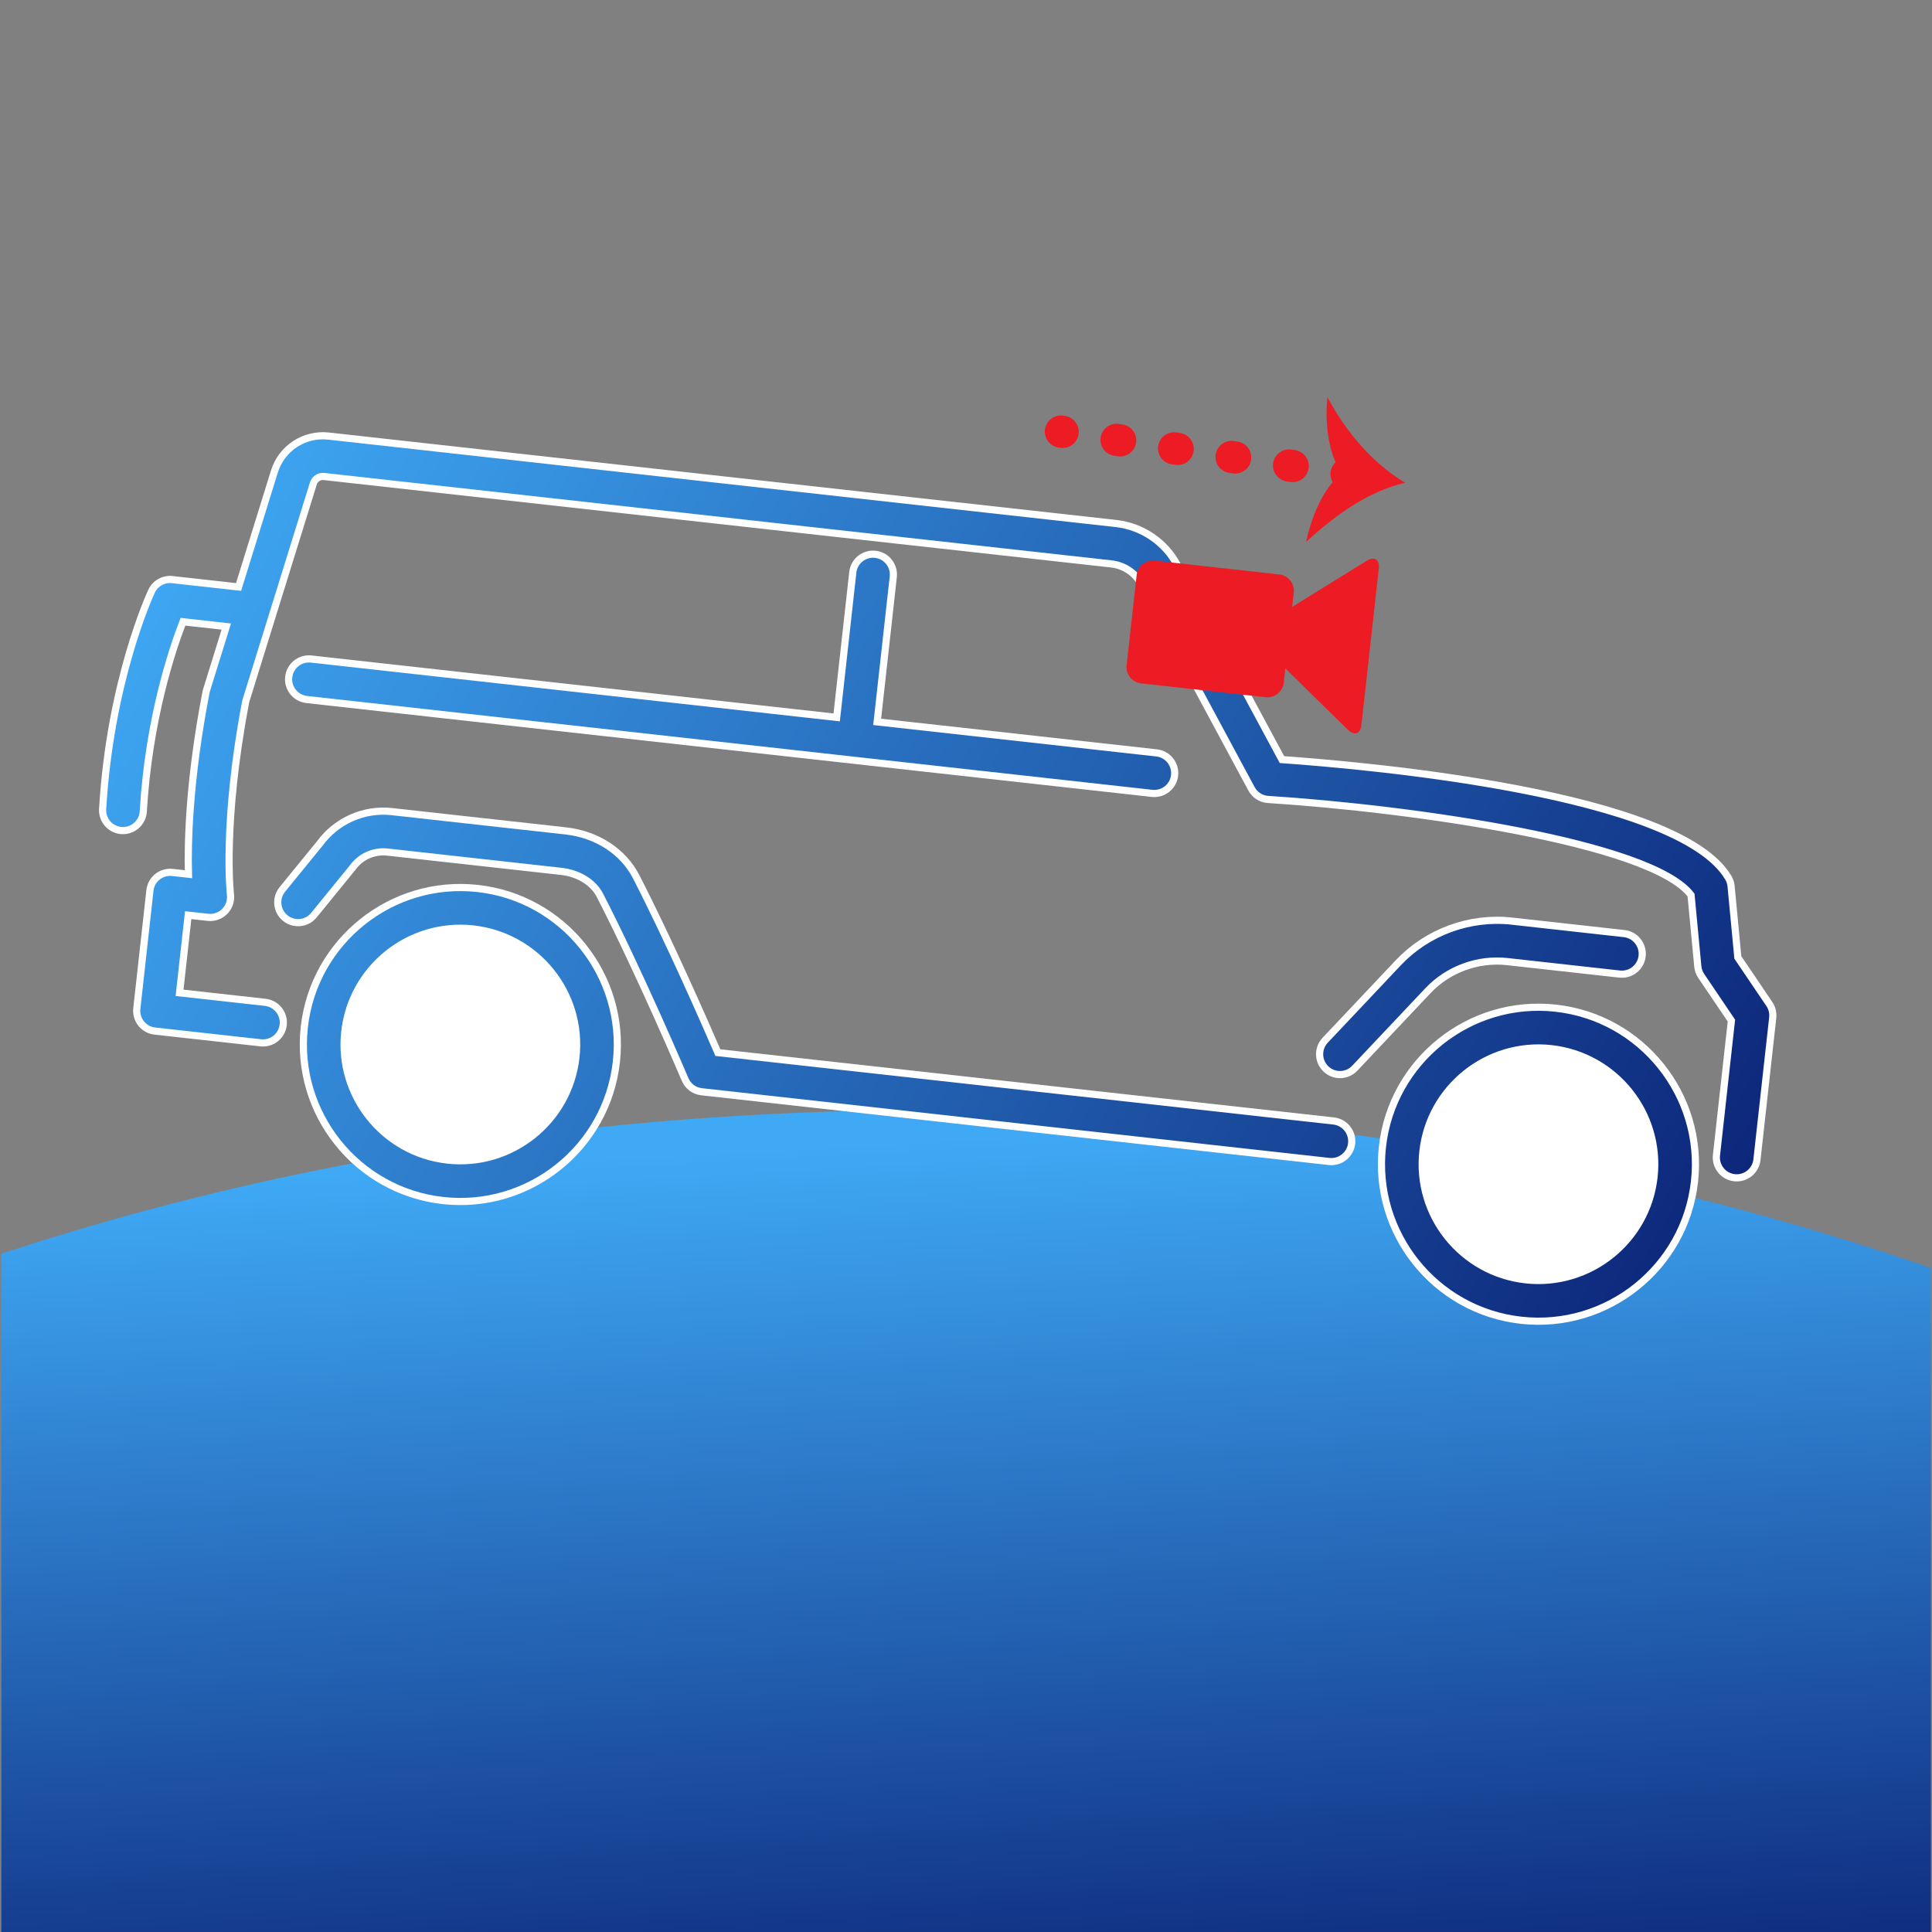 <?xml version="1.0" encoding="utf-8"?>
<!-- Generator: Adobe Illustrator 27.9.6, SVG Export Plug-In . SVG Version: 9.03 Build 54986)  -->
<svg version="1.1" id="Layer_1" xmlns="http://www.w3.org/2000/svg" xmlns:xlink="http://www.w3.org/1999/xlink" x="0px" y="0px"
	 viewBox="0 0 1080 1080" style="enable-background:new 0 0 1080 1080;" xml:space="preserve">
<rect x="0" y="0" width="1080" height="1080" fill="#808080" stroke="none"/>
<style type="text/css">
	.st0{clip-path:url(#SVGID_00000165211577670708393740000000881023078676208002_);}
	.st1{fill:url(#SVGID_00000048487892503146288050000009742002402666369981_);}
	.st2{fill:#FFFFFF;}
	.st3{fill:url(#SVGID_00000140736638291584446050000009288632832445066925_);stroke:#FFFFFF;stroke-width:4;stroke-miterlimit:10;}
	.st4{fill:url(#SVGID_00000016075255298081434460000014670050774157762212_);stroke:#FFFFFF;stroke-width:4;stroke-miterlimit:10;}
	.st5{fill:url(#SVGID_00000107585157984483024380000001631312629439495042_);stroke:#FFFFFF;stroke-width:4;stroke-miterlimit:10;}
	.st6{fill:url(#SVGID_00000049185579182266850170000011006409635315175080_);stroke:#FFFFFF;stroke-width:4;stroke-miterlimit:10;}
	.st7{fill:url(#SVGID_00000151526551822616440010000008299487434912038839_);stroke:#FFFFFF;stroke-width:4;stroke-miterlimit:10;}
	.st8{fill:url(#SVGID_00000173124179493620928230000008248224063338106242_);stroke:#FFFFFF;stroke-width:4;stroke-miterlimit:10;}
	.st9{fill:#ED1C24;}
	.st10{fill:none;stroke:#ED1C24;stroke-width:18;stroke-linecap:round;stroke-miterlimit:10;}
	.st11{fill:none;stroke:#ED1C24;stroke-width:18;stroke-linecap:round;stroke-miterlimit:10;stroke-dasharray:2.031,30.465;}
</style>
<g id="Super_C">
	<g>
		<g>
			<defs>
				<rect id="SVGID_1_" x="0.76" y="3.59" width="1078.59" height="1078.59"/>
			</defs>
			<clipPath id="SVGID_00000005970638584481084270000007974086185201458849_">
				<use xlink:href="#SVGID_1_"  style="overflow:visible;"/>
			</clipPath>
			<g style="clip-path:url(#SVGID_00000005970638584481084270000007974086185201458849_);">
				
					<linearGradient id="SVGID_00000167384066443283145790000011349182648006995363_" gradientUnits="userSpaceOnUse" x1="409.476" y1="436.804" x2="437.711" y2="-68.608" gradientTransform="matrix(1 0 0 -1 0 1080)">
					<stop  offset="0" style="stop-color:#3FA9F5"/>
					<stop  offset="1" style="stop-color:#0C2579"/>
				</linearGradient>
				<path style="fill:url(#SVGID_00000167384066443283145790000011349182648006995363_);" d="M-745.1,1279.37
					c128.1-207.63,302.94-369.25,524.68-485.19C1.33,678.56,249.97,620.43,525.34,620.43c322.28,0,604.54,76.46,846.96,229.38
					c242.42,152.61,411.71,363.97,508.21,633.76h-665.23c-66.07-127.12-159.04-222.55-278.9-286.26
					c-119.7-63.72-258.22-95.42-415.24-95.42c-167.95,0-317.4,36.05-448.19,108.79c-130.79,72.42-232.84,174.99-305.8,307.4
					S-342.29,1805.9-342.29,1984c0,175.61,36.48,330.4,109.44,464.05s175.01,236.84,305.8,309.58
					c130.79,72.42,280.25,108.79,448.19,108.79c157.02,0,295.55-32.64,415.24-97.6c119.87-64.96,212.83-161,278.9-288.13h665.23
					c-96.5,272.28-265.12,484.25-506.19,635.93c-240.91,151.37-524.01,227.21-848.98,227.21c-275.37,0-524.01-58.12-745.76-173.75
					C-442.16,3054.14-617,2893.14-745.1,2686.75c-128.1-206.07-192.15-440.43-192.15-702.76
					C-937.26,1721.97-873.2,1487-745.1,1279.37z"/>
			</g>
		</g>
	</g>
</g>
<g id="Layer_1_00000056424988005883727280000012137304536762910343_">
	<circle class="st2" cx="261.47" cy="583.82" r="76.24"/>
	<circle class="st2" cx="864.29" cy="650.18" r="76.24"/>
	<g>
		
			<linearGradient id="SVGID_00000147194579772717766540000001659099102728950454_" gradientUnits="userSpaceOnUse" x1="84.409" y1="860.337" x2="962.526" y2="453.748" gradientTransform="matrix(0.994 0.11 0.11 -0.994 -46.01 1056.491)">
			<stop  offset="0" style="stop-color:#3FA9F5"/>
			<stop  offset="1" style="stop-color:#0C2579"/>
		</linearGradient>
		
			<path style="fill:url(#SVGID_00000147194579772717766540000001659099102728950454_);stroke:#FFFFFF;stroke-width:4;stroke-miterlimit:10;" d="
			M869.69,563.58c-48.09-5.34-91.57,29.44-96.91,77.54c-5.34,48.1,29.44,91.57,77.54,96.91s91.57-29.44,96.91-77.54
			S917.78,568.92,869.69,563.58z M852.83,715.41c-35.62-3.96-61.38-36.15-57.42-71.77s36.15-61.38,71.77-57.43
			c35.62,3.96,61.39,36.15,57.43,71.77S888.45,719.36,852.83,715.41z"/>
		
			<linearGradient id="SVGID_00000053543927163488347230000001320091400789929890_" gradientUnits="userSpaceOnUse" x1="-22.648" y1="629.123" x2="855.47" y2="222.535" gradientTransform="matrix(0.994 0.11 0.11 -0.994 -46.01 1056.491)">
			<stop  offset="0" style="stop-color:#3FA9F5"/>
			<stop  offset="1" style="stop-color:#0C2579"/>
		</linearGradient>
		
			<path style="fill:url(#SVGID_00000053543927163488347230000001320091400789929890_);stroke:#FFFFFF;stroke-width:4;stroke-miterlimit:10;" d="
			M267.02,496.66c-48.09-5.34-91.57,29.44-96.91,77.54c-5.34,48.1,29.44,91.57,77.54,96.91c48.1,5.34,91.57-29.44,96.91-77.54
			S315.12,502,267.02,496.66z M250.16,648.49c-35.62-3.96-61.38-36.15-57.42-71.77s36.15-61.38,71.77-57.43
			c35.62,3.96,61.39,36.15,57.43,71.77C317.98,626.68,285.79,652.44,250.16,648.49z"/>
		
			<linearGradient id="SVGID_00000004503721580313410330000000391529232796446097_" gradientUnits="userSpaceOnUse" x1="54.881" y1="796.565" x2="932.999" y2="389.977" gradientTransform="matrix(0.994 0.11 0.11 -0.994 -46.01 1056.491)">
			<stop  offset="0" style="stop-color:#3FA9F5"/>
			<stop  offset="1" style="stop-color:#0C2579"/>
		</linearGradient>
		
			<path style="fill:url(#SVGID_00000004503721580313410330000000391529232796446097_);stroke:#FFFFFF;stroke-width:4;stroke-miterlimit:10;" d="
			M989.07,561.25l-17.61-26.04l-3.78-39.83c-0.16-1.65-0.67-3.24-1.51-4.67c-27.66-47.27-200.71-62.65-249.54-66.09l-58.39-108.5
			c-6.81-13.03-19.72-21.85-34.46-23.49l-440.15-48.87c-13.49-1.5-26.21,6.83-30.23,19.79l-20.04,64.57L96.29,324
			c-4.86-0.54-9.51,2.08-11.58,6.51c-0.94,2.02-23.13,50.36-27.34,121.75c-0.36,6.07,4.12,11.32,10.09,11.98
			c0.2,0.02,0.4,0.04,0.6,0.05c6.27,0.37,11.66-4.42,12.03-10.69c3.04-51.44,16.14-90.43,22.18-106.04l24.22,2.69l-11.04,35.55
			c-0.12,0.4-0.22,0.81-0.3,1.22c-9.41,48.78-10.3,83.59-9.81,101.67l-8.96-0.99c-6.25-0.69-11.87,3.81-12.57,10.06l-7.33,66.04
			c-0.69,6.25,3.81,11.87,10.06,12.57l59.21,6.57c6.25,0.69,11.87-3.81,12.57-10.06c0.69-6.25-3.81-11.87-10.06-12.57l-47.89-5.32
			l4.82-43.42l11.07,1.23c3.46,0.38,6.9-0.84,9.35-3.31c2.44-2.47,3.63-5.93,3.21-9.38c-0.04-0.37-4.49-39.97,8.58-108.17
			l37.76-121.66c0.79-2.57,3.31-4.21,5.98-3.91l440.15,48.87c7.2,0.8,13.51,5.11,16.86,11.53l61.43,114.16
			c1.86,3.46,5.37,5.75,9.3,5.97c80.75,5.16,214.3,24.14,236.42,53.44l3.78,39.9c0.18,1.9,0.83,3.72,1.9,5.3l16.89,24.98
			l-8.36,75.27c-0.69,6.25,3.81,11.87,10.06,12.57c6.25,0.69,11.87-3.81,12.57-10.06l8.82-79.43
			C991.25,566.2,990.59,563.49,989.07,561.25z"/>
		
			<linearGradient id="SVGID_00000130618356910520210360000012017628953244313478_" gradientUnits="userSpaceOnUse" x1="109.603" y1="914.749" x2="987.721" y2="508.161" gradientTransform="matrix(0.994 0.11 0.11 -0.994 -46.01 1056.491)">
			<stop  offset="0" style="stop-color:#3FA9F5"/>
			<stop  offset="1" style="stop-color:#0C2579"/>
		</linearGradient>
		
			<path style="fill:url(#SVGID_00000130618356910520210360000012017628953244313478_);stroke:#FFFFFF;stroke-width:4;stroke-miterlimit:10;" d="
			M747.79,600.63c3.43,0.38,6.99-0.79,9.54-3.5l40.85-43.28c11.36-12.04,27.96-18.13,44.41-16.31l62.8,6.97
			c6.25,0.69,11.87-3.81,12.57-10.06c0.69-6.25-3.81-11.87-10.06-12.57l-62.8-6.97c-23.51-2.61-47.24,6.1-63.47,23.3l-40.85,43.28
			c-4.32,4.57-4.11,11.78,0.46,16.09C743.11,599.36,745.42,600.37,747.79,600.63z"/>
		
			<linearGradient id="SVGID_00000047763801695008520480000017288129727689618059_" gradientUnits="userSpaceOnUse" x1="25.021" y1="732.075" x2="903.139" y2="325.487" gradientTransform="matrix(0.994 0.11 0.11 -0.994 -46.01 1056.491)">
			<stop  offset="0" style="stop-color:#3FA9F5"/>
			<stop  offset="1" style="stop-color:#0C2579"/>
		</linearGradient>
		
			<path style="fill:url(#SVGID_00000047763801695008520480000017288129727689618059_);stroke:#FFFFFF;stroke-width:4;stroke-miterlimit:10;" d="
			M745.52,626.64L401.3,588.42c-7.14-16.5-27.51-63-45.72-98.38c-7.25-14.07-21.92-23.62-39.25-25.55l-97.21-10.79
			c-15.57-1.73-30.93,5.02-40.2,17.63l-21.1,25.88c-3.97,4.87-3.24,12.04,1.63,16.01c4.86,3.96,12.04,3.25,16.01-1.63l21.3-26.12
			c0.14-0.17,0.28-0.35,0.4-0.53c4.45-6.16,11.9-9.46,19.45-8.62l97.21,10.79c9.58,1.06,17.83,6.18,21.52,13.34
			c22.03,42.8,47.39,102.39,47.64,102.99c1.61,3.79,5.13,6.41,9.22,6.86L743,649.27c6.25,0.69,11.87-3.81,12.57-10.06
			S751.76,627.34,745.52,626.64z"/>
		
			<linearGradient id="SVGID_00000129920272320244635990000010597874943147148697_" gradientUnits="userSpaceOnUse" x1="77.152" y1="844.664" x2="955.27" y2="438.076" gradientTransform="matrix(0.994 0.11 0.11 -0.994 -46.01 1056.491)">
			<stop  offset="0" style="stop-color:#3FA9F5"/>
			<stop  offset="1" style="stop-color:#0C2579"/>
		</linearGradient>
		
			<path style="fill:url(#SVGID_00000129920272320244635990000010597874943147148697_);stroke:#FFFFFF;stroke-width:4;stroke-miterlimit:10;" d="
			M489.29,309.86c-6.25-0.69-11.87,3.81-12.57,10.06l-9.01,81.11L173.96,368.4c-6.25-0.69-11.87,3.81-12.57,10.06
			c-0.69,6.25,3.81,11.87,10.06,12.57l472.58,52.47c6.25,0.69,11.87-3.81,12.57-10.06c0.69-6.25-3.81-11.87-10.06-12.57
			l-156.2-17.34l9.01-81.11C500.04,316.18,495.53,310.55,489.29,309.86z"/>
	</g>
	<g>
		<path class="st9" d="M645.55,313.4c-5.05-0.56-9.61,3.08-10.17,8.13l-5.59,50.33c-0.56,5.05,3.08,9.61,8.13,10.17l69.55,7.72
			c5.05,0.56,9.61-3.08,10.17-8.13l5.59-50.33c0.56-5.05-3.08-9.61-8.13-10.17L645.55,313.4z"/>
		<path class="st9" d="M706.31,349.17c-4.32,2.68-4.88,7.73-1.25,11.3l48.39,47.44c3.64,3.55,7.04,2.35,7.6-2.71l9.7-87.39
			c0.56-5.05-2.49-6.99-6.82-4.31L706.31,349.17z"/>
	</g>
	<g>
		<g>
			<line class="st10" x1="593.05" y1="241.26" x2="594.03" y2="241.41"/>
			<line class="st11" x1="624.17" y1="245.88" x2="737.68" y2="262.74"/>
			<line class="st10" x1="752.74" y1="264.98" x2="753.73" y2="265.13"/>
			<g>
				<path class="st9" d="M750.15,264.6c-7.92-10.68-9.62-29.74-8.09-42.55c10.21,19.03,24.56,36.44,43.37,47.8
					c-21.24,5.05-39.44,18.54-55.39,33.13C733.17,289.46,738.97,273.37,750.15,264.6z"/>
			</g>
		</g>
	</g>
</g>
</svg>
